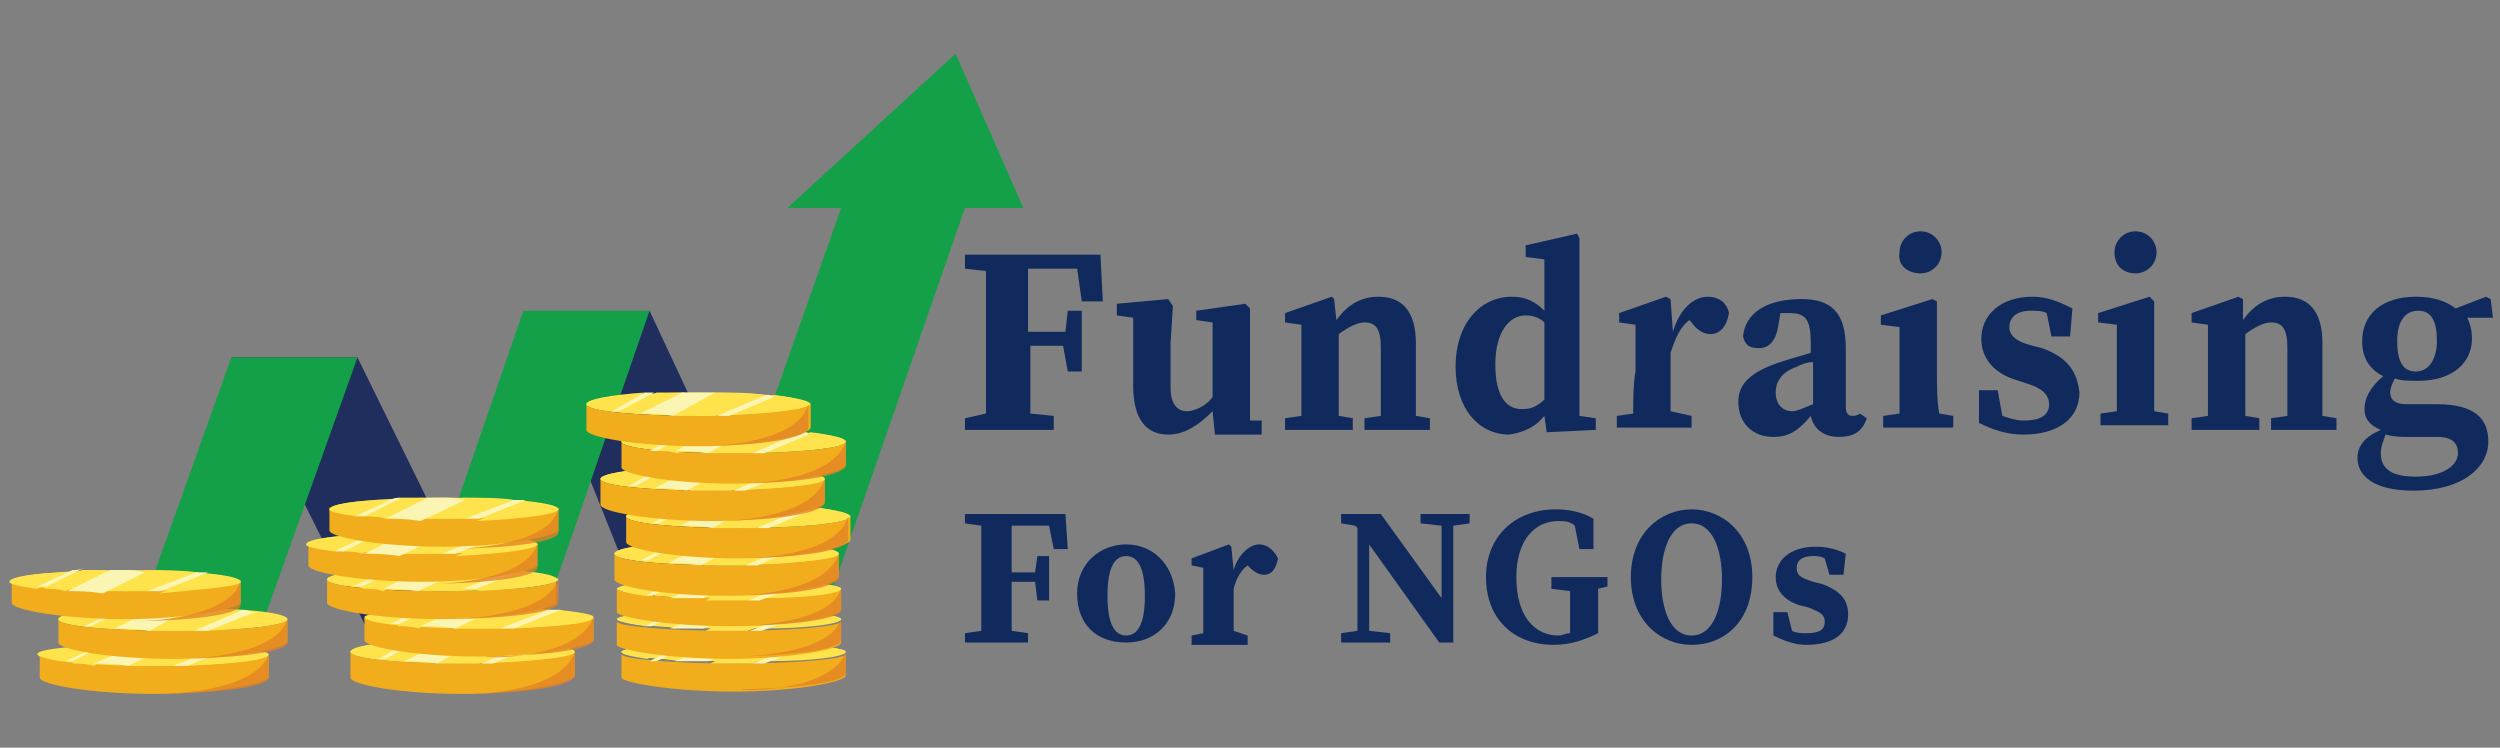 <?xml version="1.0" encoding="utf-8"?>
<!-- Generator: Adobe Illustrator 25.0.0, SVG Export Plug-In . SVG Version: 6.00 Build 0)  -->
<svg version="1.1" id="Layer_1" xmlns="http://www.w3.org/2000/svg" xmlns:xlink="http://www.w3.org/1999/xlink" x="0px" y="0px"
	 viewBox="0 0 107 32" style="enable-background:new 0 0 107 32;" xml:space="preserve">
<rect x="0" y="0" width="107" height="32" fill="#808080" stroke="none"/>
<style type="text/css">
	.st0{fill:#1F2E5D;}
	.st1{fill:#13A049;}
	.st2{fill:#FFE34D;}
	.st3{fill:#F2AD1D;}
	.st4{opacity:0.78;fill:#E18326;enable-background:new    ;}
	.st5{fill:#FAF5B3;}
	.st6{fill:#112A5E;}
</style>
<g>
	<g>
		<g>
			<polygon class="st0" points="16,27.5 21.3,27.5 15.3,15.3 9.9,15.3 			"/>
			<polygon class="st0" points="27.4,25.9 33.7,25.9 27.8,13.3 22.6,13.9 			"/>
			<polygon class="st1" points="10.8,27.9 5.4,27.9 9.9,15.3 15.3,15.3 			"/>
			<polygon class="st1" points="22.9,27.5 17.5,27.5 22.4,13.3 27.8,13.3 			"/>
			<polygon class="st1" points="35.4,25.9 30,25.9 36,8.9 41.3,8.9 			"/>
			<polygon class="st1" points="33.7,8.9 43.8,8.9 40.9,2.3 			"/>
		</g>
		<g>
			<g>
				<g>
					<g>
						<path class="st2" d="M31.4,27.5c-2.6,0-4.8,0.2-4.8,0.4s2.1,0.4,4.8,0.4c2.6,0,4.8-0.2,4.8-0.4C36.2,27.7,34,27.5,31.4,27.5z"
							/>
						<path class="st3" d="M31.4,28.4c-2.6,0-4.8-0.2-4.8-0.4v1c0,0.2,2.1,0.6,4.8,0.6c2.6,0,4.8-0.4,4.8-0.7V28
							C36.2,28.2,34,28.4,31.4,28.4z"/>
					</g>
					<path class="st4" d="M36.2,27.9v0.9c0,0,0.2,0.6-4.5,0.7C31.7,29.6,35.6,29.6,36.2,27.9z"/>
					<g>
						<path class="st2" d="M29.6,27.5l-1.5,0.7c0.3,0,0.5,0,0.9,0.1l1.8-0.8C30.3,27.5,30,27.5,29.6,27.5z"/>
						<path class="st2" d="M32.2,27.5l-1.8,0.9c0.3,0,0.7,0,1,0s0.6,0,0.8,0l2.1-0.8C33.7,27.6,33,27.5,32.2,27.5z"/>
						<path class="st2" d="M26.6,27.9c0,0.1,0.4,0.2,1.1,0.3l1.4-0.7C27.7,27.6,26.6,27.8,26.6,27.9z"/>
						<path class="st2" d="M36.2,27.9c0-0.1-0.6-0.2-1.5-0.3l-1.9,0.7C34.8,28.3,36.2,28.1,36.2,27.9z"/>
						<path class="st5" d="M31.4,27.5c-0.2,0-0.5,0-0.7,0l-1.8,0.8c0.4,0,0.9,0,1.4,0l1.8-0.9C31.9,27.5,31.7,27.5,31.4,27.5z"/>
						<path class="st5" d="M29.2,27.6l-1.4,0.7c0.1,0,0.2,0,0.3,0l1.5-0.7C29.5,27.5,29.3,27.5,29.2,27.6z"/>
						<path class="st5" d="M34.3,27.6l-2.1,0.8c0.2,0,0.4,0,0.5,0l1.9-0.7C34.6,27.6,34.5,27.6,34.3,27.6z"/>
					</g>
				</g>
				<g>
					<g>
						<path class="st2" d="M31.2,26.1c-2.6,0-4.8,0.2-4.8,0.4s2.1,0.4,4.8,0.4c2.6,0,4.8-0.2,4.8-0.4C36,26.3,33.9,26.1,31.2,26.1z"
							/>
						<path class="st3" d="M31.2,27c-2.6,0-4.8-0.2-4.8-0.4v1c0,0.2,2.1,0.6,4.8,0.6c2.6,0,4.8-0.4,4.8-0.7v-0.9
							C36,26.8,33.9,27,31.2,27z"/>
					</g>
					<path class="st4" d="M36,26.5v0.9c0,0,0.2,0.6-4.5,0.7C31.5,28.1,35.5,28.1,36,26.5z"/>
					<g>
						<path class="st2" d="M29.5,26.1L28,26.8c0.3,0,0.5,0,0.9,0.1l1.8-0.8C30.2,26.1,29.8,26.1,29.5,26.1z"/>
						<path class="st2" d="M32,26.1L30.2,27c0.3,0,0.7,0,1,0s0.6,0,0.8,0l2.1-0.8C33.5,26.1,32.8,26.1,32,26.1z"/>
						<path class="st2" d="M26.5,26.5c0,0.1,0.4,0.2,1.1,0.3l1.4-0.7C27.5,26.2,26.5,26.4,26.5,26.5z"/>
						<path class="st2" d="M36,26.5c0-0.1-0.6-0.2-1.5-0.3l-1.9,0.7C34.6,26.9,36,26.7,36,26.5z"/>
						<path class="st5" d="M31.2,26.1c-0.2,0-0.5,0-0.7,0l-1.8,0.8c0.4,0,0.9,0,1.4,0l1.8-0.9C31.8,26.1,31.5,26.1,31.2,26.1z"/>
						<path class="st5" d="M29,26.1l-1.4,0.7c0.1,0,0.2,0,0.3,0l1.5-0.7C29.3,26.1,29.2,26.1,29,26.1z"/>
						<path class="st5" d="M34.1,26.2l-2,0.8c0.2,0,0.4,0,0.5,0l1.9-0.7C34.4,26.2,34.3,26.2,34.1,26.2z"/>
					</g>
				</g>
				<g>
					<g>
						<path class="st2" d="M31.2,24.8c-2.6,0-4.8,0.2-4.8,0.4s2.1,0.4,4.8,0.4c2.6,0,4.8-0.2,4.8-0.4S33.9,24.8,31.2,24.8z"/>
						<path class="st3" d="M31.2,25.6c-2.6,0-4.8-0.2-4.8-0.4v1c0,0.2,2.1,0.6,4.8,0.6c2.6,0,4.8-0.4,4.8-0.7v-0.9
							C36,25.4,33.9,25.6,31.2,25.6z"/>
					</g>
					<path class="st4" d="M36,25.2v0.9c0,0,0.2,0.6-4.5,0.7C31.5,26.8,35.5,26.8,36,25.2z"/>
					<g>
						<path class="st2" d="M29.5,24.8L28,25.5c0.3,0,0.5,0,0.9,0.1l1.8-0.8C30.2,24.8,29.8,24.8,29.5,24.8z"/>
						<path class="st2" d="M32,24.8l-1.8,0.9c0.3,0,0.7,0,1,0s0.6,0,0.8,0l2.1-0.8C33.5,24.8,32.8,24.8,32,24.8z"/>
						<path class="st2" d="M26.5,25.2c0,0.1,0.4,0.2,1.1,0.3l1.4-0.7C27.5,24.9,26.5,25,26.5,25.2z"/>
						<path class="st2" d="M36,25.2c0-0.1-0.6-0.2-1.5-0.3l-1.9,0.7C34.6,25.6,36,25.4,36,25.2z"/>
						<path class="st5" d="M31.2,24.8c-0.2,0-0.5,0-0.7,0l-1.8,0.8c0.4,0,0.9,0,1.4,0l1.8-0.9C31.8,24.8,31.5,24.8,31.2,24.8z"/>
						<path class="st5" d="M29,24.8l-1.4,0.7c0.1,0,0.2,0,0.3,0l1.5-0.7C29.3,24.8,29.2,24.8,29,24.8z"/>
						<path class="st5" d="M34.1,24.9L32,25.7c0.2,0,0.4,0,0.5,0l1.9-0.7C34.4,24.9,34.3,24.9,34.1,24.9z"/>
					</g>
				</g>
				<g>
					<g>
						<path class="st2" d="M31.1,23.2c-2.6,0-4.8,0.2-4.8,0.5s2.1,0.5,4.8,0.5c2.6,0,4.8-0.2,4.8-0.5C35.9,23.4,33.7,23.2,31.1,23.2
							z"/>
						<path class="st3" d="M31.1,24.2c-2.6,0-4.8-0.2-4.8-0.5v1.1c0,0.3,2.1,0.7,4.8,0.7c2.6,0,4.8-0.5,4.8-0.8v-1
							C35.9,23.9,33.7,24.2,31.1,24.2z"/>
					</g>
					<path class="st4" d="M35.9,23.7v1c0,0,0.2,0.7-4.5,0.8C31.4,25.5,35.3,25.5,35.9,23.7z"/>
					<g>
						<path class="st2" d="M29.3,23.2L27.8,24c0.3,0,0.5,0,0.9,0.1l1.8-0.9C30,23.2,29.7,23.2,29.3,23.2z"/>
						<path class="st2" d="M31.9,23.2l-1.8,1c0.3,0,0.7,0,1,0s0.6,0,0.8,0l2.1-0.9C33.4,23.2,32.7,23.2,31.9,23.2z"/>
						<path class="st2" d="M26.3,23.7c0,0.1,0.4,0.2,1.1,0.3l1.4-0.8C27.3,23.3,26.3,23.5,26.3,23.7z"/>
						<path class="st2" d="M35.9,23.7c0-0.1-0.6-0.3-1.5-0.4l-1.9,0.8C34.4,24.1,35.9,23.9,35.9,23.7z"/>
						<path class="st5" d="M31.1,23.2c-0.2,0-0.5,0-0.7,0l-1.8,0.9c0.4,0,0.9,0,1.4,0.1l1.8-1C31.6,23.2,31.4,23.2,31.1,23.2z"/>
						<path class="st5" d="M28.9,23.2L27.4,24c0.1,0,0.2,0,0.3,0l1.5-0.8C29.1,23.2,29,23.2,28.9,23.2z"/>
						<path class="st5" d="M34,23.3l-2.1,0.9c0.2,0,0.4,0,0.5,0l1.9-0.8C34.3,23.3,34.1,23.3,34,23.3z"/>
					</g>
				</g>
				<g>
					<g>
						<path class="st2" d="M31.6,21.6c-2.6,0-4.8,0.2-4.8,0.5s2.1,0.5,4.8,0.5c2.6,0,4.8-0.2,4.8-0.5C36.3,21.8,34.2,21.6,31.6,21.6
							z"/>
						<path class="st3" d="M31.6,22.6c-2.6,0-4.8-0.2-4.8-0.5v1.1c0,0.3,2.1,0.7,4.8,0.7c2.6,0,4.8-0.5,4.8-0.8v-1
							C36.3,22.4,34.2,22.6,31.6,22.6z"/>
					</g>
					<path class="st4" d="M36.3,22.1v1c0,0,0.2,0.7-4.5,0.8C31.8,23.9,35.8,23.9,36.3,22.1z"/>
					<g>
						<path class="st2" d="M29.8,21.6l-1.5,0.8c0.3,0,0.5,0,0.9,0.1l1.8-0.9C30.5,21.6,30.1,21.6,29.8,21.6z"/>
						<path class="st2" d="M32.3,21.6l-1.8,1c0.3,0,0.7,0,1,0s0.6,0,0.8,0l2.1-0.9C33.8,21.6,33.1,21.6,32.3,21.6z"/>
						<path class="st2" d="M26.8,22.1c0,0.1,0.4,0.2,1.1,0.3l1.4-0.8C27.8,21.7,26.8,21.9,26.8,22.1z"/>
						<path class="st2" d="M36.3,22.1c0-0.1-0.6-0.3-1.5-0.4l-1.9,0.8C34.9,22.5,36.3,22.3,36.3,22.1z"/>
						<path class="st5" d="M31.6,21.6c-0.2,0-0.5,0-0.7,0l-1.8,0.9c0.4,0,0.9,0,1.4,0.1l1.8-1C32.1,21.6,31.8,21.6,31.6,21.6z"/>
						<path class="st5" d="M29.3,21.6l-1.4,0.8c0.1,0,0.2,0,0.3,0l1.5-0.8C29.6,21.6,29.5,21.6,29.3,21.6z"/>
						<path class="st5" d="M34.5,21.7l-2.1,0.9c0.2,0,0.4,0,0.5,0l1.9-0.8C34.7,21.7,34.6,21.7,34.5,21.7z"/>
					</g>
				</g>
				<g>
					<g>
						<path class="st2" d="M30.5,20c-2.6,0-4.8,0.2-4.8,0.5s2.1,0.5,4.8,0.5c2.6,0,4.8-0.2,4.8-0.5S33.2,20,30.5,20z"/>
						<path class="st3" d="M30.5,21c-2.6,0-4.8-0.2-4.8-0.5v1.1c0,0.3,2.1,0.7,4.8,0.7c2.6,0,4.8-0.5,4.8-0.8v-1
							C35.3,20.7,33.2,21,30.5,21z"/>
					</g>
					<path class="st4" d="M35.3,20.5v1c0,0,0.2,0.7-4.5,0.8C30.8,22.3,34.7,22.3,35.3,20.5z"/>
					<g>
						<path class="st2" d="M28.7,20l-1.5,0.8c0.3,0,0.5,0,0.9,0.1l1.8-0.9C29.5,20,29.1,20,28.7,20z"/>
						<path class="st2" d="M31.3,20l-1.8,1c0.3,0,0.7,0,1,0s0.6,0,0.8,0l2.1-0.9C32.8,20,32.1,20,31.3,20z"/>
						<path class="st2" d="M25.7,20.5c0,0.1,0.4,0.2,1.1,0.3l1.4-0.8C26.8,20.1,25.7,20.3,25.7,20.5z"/>
						<path class="st2" d="M35.3,20.5c0-0.1-0.6-0.3-1.5-0.4l-1.9,0.8C33.9,20.9,35.3,20.7,35.3,20.5z"/>
						<path class="st5" d="M30.5,20c-0.2,0-0.5,0-0.7,0L28,20.9c0.4,0,0.9,0,1.4,0.1l1.8-1C31,20,30.8,20,30.5,20z"/>
						<path class="st5" d="M28.3,20l-1.4,0.8c0.1,0,0.2,0,0.3,0l1.5-0.8C28.6,20,28.5,20,28.3,20z"/>
						<path class="st5" d="M33.4,20.1l-2,0.9c0.2,0,0.4,0,0.5,0l1.9-0.8C33.7,20.1,33.6,20.1,33.4,20.1z"/>
					</g>
				</g>
				<g>
					<g>
						<path class="st2" d="M31.4,18.4c-2.6,0-4.8,0.2-4.8,0.5s2.1,0.5,4.8,0.5c2.6,0,4.8-0.2,4.8-0.5C36.2,18.6,34,18.4,31.4,18.4z"
							/>
						<path class="st3" d="M31.4,19.4c-2.6,0-4.8-0.2-4.8-0.5V20c0,0.3,2.1,0.7,4.8,0.7c2.6,0,4.8-0.5,4.8-0.8v-1
							C36.2,19.2,34,19.4,31.4,19.4z"/>
					</g>
					<path class="st4" d="M36.2,18.9v1c0,0,0.2,0.7-4.5,0.8C31.7,20.7,35.6,20.7,36.2,18.9z"/>
					<g>
						<path class="st2" d="M29.6,18.5l-1.5,0.8c0.3,0,0.5,0,0.9,0.1l1.8-0.9C30.3,18.4,30,18.4,29.6,18.5z"/>
						<path class="st2" d="M32.2,18.4l-1.8,1c0.3,0,0.7,0,1,0s0.6,0,0.8,0l2.1-0.9C33.7,18.5,33,18.4,32.2,18.4z"/>
						<path class="st2" d="M26.6,18.9c0,0.1,0.4,0.2,1.1,0.3l1.4-0.8C27.7,18.6,26.6,18.7,26.6,18.9z"/>
						<path class="st2" d="M36.2,18.9c0-0.1-0.6-0.3-1.5-0.4l-1.9,0.8C34.8,19.3,36.2,19.1,36.2,18.9z"/>
						<path class="st5" d="M31.4,18.4c-0.2,0-0.5,0-0.7,0l-1.8,0.9c0.4,0,0.9,0,1.4,0.1l1.8-1C31.9,18.4,31.7,18.4,31.4,18.4z"/>
						<path class="st5" d="M29.2,18.5l-1.4,0.8c0.1,0,0.2,0,0.3,0l1.5-0.8C29.5,18.5,29.3,18.5,29.2,18.5z"/>
						<path class="st5" d="M34.3,18.5l-2.1,0.9c0.2,0,0.4,0,0.5,0l1.9-0.8C34.6,18.5,34.5,18.5,34.3,18.5z"/>
					</g>
				</g>
				<g>
					<g>
						<path class="st2" d="M29.9,16.8c-2.6,0-4.8,0.2-4.8,0.5s2.1,0.5,4.8,0.5c2.6,0,4.8-0.2,4.8-0.5C34.6,17,32.5,16.8,29.9,16.8z"
							/>
						<path class="st3" d="M29.9,17.8c-2.6,0-4.8-0.2-4.8-0.5v1.1c0,0.3,2.1,0.7,4.8,0.7c2.6,0,4.8-0.5,4.8-0.8v-1
							C34.6,17.5,32.5,17.8,29.9,17.8z"/>
					</g>
					<path class="st4" d="M34.6,17.3v1c0,0,0.2,0.7-4.5,0.8C30.1,19.1,34.1,19.1,34.6,17.3z"/>
					<g>
						<path class="st2" d="M28.1,16.8l-1.5,0.8c0.3,0,0.5,0,0.9,0.1l1.8-0.9C28.8,16.8,28.4,16.8,28.1,16.8z"/>
						<path class="st2" d="M30.6,16.8l-1.8,1c0.3,0,0.7,0,1,0s0.6,0,0.8,0l2.1-0.9C32.1,16.8,31.4,16.8,30.6,16.8z"/>
						<path class="st2" d="M25.1,17.3c0,0.1,0.4,0.2,1.1,0.3l1.4-0.8C26.1,16.9,25.1,17.1,25.1,17.3z"/>
						<path class="st2" d="M34.6,17.3c0-0.1-0.6-0.3-1.5-0.4l-1.9,0.8C33.2,17.7,34.6,17.5,34.6,17.3z"/>
						<path class="st5" d="M29.9,16.8c-0.2,0-0.5,0-0.7,0l-1.8,0.9c0.4,0,0.9,0,1.4,0.1l1.8-1C30.4,16.8,30.1,16.8,29.9,16.8z"/>
						<path class="st5" d="M27.6,16.8l-1.4,0.8c0.1,0,0.2,0,0.3,0l1.5-0.8C27.9,16.8,27.8,16.8,27.6,16.8z"/>
						<path class="st5" d="M32.8,16.9l-2.1,0.9c0.2,0,0.4,0,0.5,0l1.9-0.8C33,16.9,32.9,16.9,32.8,16.9z"/>
					</g>
				</g>
			</g>
			<g>
				<g>
					<g>
						<path class="st2" d="M19.8,27.4c-2.6,0-4.8,0.2-4.8,0.5s2.1,0.5,4.8,0.5c2.6,0,4.8-0.2,4.8-0.5C24.6,27.6,22.4,27.4,19.8,27.4
							z"/>
						<path class="st3" d="M19.8,28.4c-2.6,0-4.8-0.2-4.8-0.5V29c0,0.3,2.1,0.7,4.8,0.7c2.6,0,4.8-0.5,4.8-0.8v-1
							C24.6,28.1,22.4,28.4,19.8,28.4z"/>
					</g>
					<path class="st4" d="M24.6,27.9v1c0,0,0.2,0.7-4.5,0.8C20.1,29.7,24,29.7,24.6,27.9z"/>
					<g>
						<path class="st2" d="M18,27.4l-1.5,0.8c0.3,0,0.5,0,0.9,0.1l1.8-0.9C18.7,27.4,18.4,27.4,18,27.4z"/>
						<path class="st2" d="M20.5,27.4l-1.8,1c0.3,0,0.7,0,1,0s0.6,0,0.8,0l2.1-0.9C22.1,27.4,21.3,27.4,20.5,27.4z"/>
						<path class="st2" d="M15,27.9c0,0.1,0.4,0.2,1.1,0.3l1.4-0.8C16,27.5,15,27.7,15,27.9z"/>
						<path class="st2" d="M24.6,27.9c0-0.1-0.6-0.3-1.5-0.4l-1.9,0.8C23.1,28.3,24.6,28.1,24.6,27.9z"/>
						<path class="st5" d="M19.8,27.4c-0.2,0-0.5,0-0.7,0l-1.8,0.9c0.4,0,0.9,0,1.4,0.1l1.8-1C20.3,27.4,20,27.4,19.8,27.4z"/>
						<path class="st5" d="M17.6,27.4l-1.4,0.8c0.1,0,0.2,0,0.3,0l1.5-0.8C17.9,27.4,17.7,27.4,17.6,27.4z"/>
						<path class="st5" d="M22.7,27.5l-2.1,0.9c0.2,0,0.4,0,0.5,0l1.9-0.8C23,27.5,22.8,27.5,22.7,27.5z"/>
					</g>
				</g>
				<g>
					<g>
						<path class="st2" d="M20.5,26c-2.7,0-4.9,0.2-4.9,0.5s2.2,0.5,4.9,0.5s4.9-0.2,4.9-0.5S23.2,26,20.5,26z"/>
						<path class="st3" d="M20.5,26.9c-2.7,0-4.9-0.2-4.9-0.5v1c0,0.3,2.2,0.7,4.9,0.7s4.9-0.5,4.9-0.7v-1
							C25.4,26.7,23.2,26.9,20.5,26.9z"/>
					</g>
					<path class="st4" d="M25.4,26.4v1c0,0,0.2,0.6-4.6,0.7C20.8,28.2,24.8,28.2,25.4,26.4z"/>
					<g>
						<path class="st2" d="M18.6,26L17,26.8c0.3,0,0.6,0,0.9,0.1l1.8-0.9C19.4,26,19,26,18.6,26z"/>
						<path class="st2" d="M21.3,26l-1.9,0.9c0.3,0,0.7,0,1.1,0c0.3,0,0.6,0,0.9,0l2.1-0.8C22.8,26,22.1,26,21.3,26z"/>
						<path class="st2" d="M15.6,26.4c0,0.1,0.4,0.2,1.2,0.3l1.5-0.7C16.6,26.1,15.6,26.3,15.6,26.4z"/>
						<path class="st2" d="M25.4,26.4c0-0.1-0.6-0.2-1.5-0.3l-2,0.8C23.9,26.8,25.4,26.7,25.4,26.4z"/>
						<path class="st5" d="M20.5,26c-0.2,0-0.5,0-0.7,0L18,26.8c0.5,0,0.9,0,1.5,0.1l1.8-0.9C21,26,20.8,26,20.5,26z"/>
						<path class="st5" d="M18.2,26l-1.5,0.7c0.1,0,0.2,0,0.4,0l1.6-0.8C18.5,26,18.4,26,18.2,26z"/>
						<path class="st5" d="M23.5,26.1l-2.1,0.8c0.2,0,0.4,0,0.6,0l2-0.8C23.8,26.1,23.6,26.1,23.5,26.1z"/>
					</g>
				</g>
				<g>
					<g>
						<path class="st2" d="M18.9,24.3c-2.7,0-4.9,0.2-4.9,0.5s2.2,0.5,4.9,0.5s4.9-0.2,4.9-0.5C23.9,24.5,21.6,24.3,18.9,24.3z"/>
						<path class="st3" d="M18.9,25.3c-2.7,0-4.9-0.2-4.9-0.5v1c0,0.3,2.2,0.7,4.9,0.7s4.9-0.5,4.9-0.7v-1
							C23.9,25.1,21.6,25.3,18.9,25.3z"/>
					</g>
					<path class="st4" d="M23.9,24.8v1c0,0,0.2,0.6-4.6,0.7C19.2,26.5,23.3,26.5,23.9,24.8z"/>
					<g>
						<path class="st2" d="M17.1,24.4l-1.6,0.8c0.3,0,0.6,0,0.9,0.1l1.8-0.9C17.8,24.3,17.5,24.4,17.1,24.4z"/>
						<path class="st2" d="M19.7,24.3l-1.9,0.9c0.3,0,0.7,0,1.1,0c0.3,0,0.6,0,0.9,0l2.1-0.8C21.3,24.4,20.5,24.4,19.7,24.3z"/>
						<path class="st2" d="M14,24.8c0,0.1,0.4,0.2,1.2,0.3l1.5-0.7C15.1,24.5,14,24.6,14,24.8z"/>
						<path class="st2" d="M23.9,24.8c0-0.1-0.6-0.2-1.5-0.3l-2,0.8C22.4,25.2,23.9,25,23.9,24.8z"/>
						<path class="st5" d="M18.9,24.3c-0.2,0-0.5,0-0.7,0l-1.8,0.9c0.5,0,0.9,0,1.5,0.1l1.9-0.9C19.5,24.3,19.2,24.3,18.9,24.3z"/>
						<path class="st5" d="M16.6,24.4l-1.5,0.7c0.1,0,0.2,0,0.4,0l1.6-0.8C16.9,24.4,16.8,24.4,16.6,24.4z"/>
						<path class="st5" d="M21.9,24.4l-2.1,0.8c0.2,0,0.4,0,0.6,0l2-0.8C22.2,24.5,22.1,24.4,21.9,24.4z"/>
					</g>
				</g>
				<g>
					<g>
						<path class="st2" d="M18.1,22.8c-2.7,0-4.9,0.2-4.9,0.5s2.2,0.5,4.9,0.5s4.9-0.2,4.9-0.5S20.8,22.8,18.1,22.8z"/>
						<path class="st3" d="M18.1,23.7c-2.7,0-4.9-0.2-4.9-0.5v1c0,0.3,2.2,0.7,4.9,0.7s4.9-0.5,4.9-0.7v-1
							C23,23.5,20.8,23.7,18.1,23.7z"/>
					</g>
					<path class="st4" d="M23,23.3v1c0,0,0.2,0.6-4.6,0.7C18.4,25,22.4,25,23,23.3z"/>
					<g>
						<path class="st2" d="M16.2,22.8l-1.6,0.8c0.3,0,0.6,0,0.9,0.1l1.8-0.9C17,22.8,16.6,22.8,16.2,22.8z"/>
						<path class="st2" d="M18.8,22.8L17,23.7c0.3,0,0.7,0,1.1,0c0.3,0,0.6,0,0.9,0l2.1-0.8C20.4,22.9,19.7,22.8,18.8,22.8z"/>
						<path class="st2" d="M13.1,23.3c0,0.1,0.4,0.2,1.2,0.3l1.5-0.7C14.2,22.9,13.1,23.1,13.1,23.3z"/>
						<path class="st2" d="M23,23.3c0-0.1-0.6-0.2-1.5-0.3l-2,0.8C21.5,23.7,23,23.5,23,23.3z"/>
						<path class="st5" d="M18.1,22.8c-0.2,0-0.5,0-0.7,0l-1.8,0.9c0.4,0,0.9,0,1.5,0.1l1.9-0.9C18.6,22.8,18.3,22.8,18.1,22.8z"/>
						<path class="st5" d="M15.8,22.9l-1.5,0.7c0.1,0,0.2,0,0.4,0l1.6-0.8C16.1,22.8,15.9,22.8,15.8,22.9z"/>
						<path class="st5" d="M21,22.9l-2.1,0.8c0.2,0,0.4,0,0.6,0l2-0.8C21.3,22.9,21.2,22.9,21,22.9z"/>
					</g>
				</g>
				<g>
					<g>
						<path class="st2" d="M19,21.3c-2.7,0-4.9,0.2-4.9,0.5s2.2,0.5,4.9,0.5s4.9-0.2,4.9-0.5S21.7,21.3,19,21.3z"/>
						<path class="st3" d="M19,22.2c-2.7,0-4.9-0.2-4.9-0.5v1c0,0.3,2.2,0.7,4.9,0.7s4.9-0.5,4.9-0.7v-1C23.9,22,21.7,22.2,19,22.2z
							"/>
					</g>
					<path class="st4" d="M23.9,21.8v1c0,0,0.2,0.6-4.6,0.7C19.3,23.5,23.4,23.5,23.9,21.8z"/>
					<g>
						<path class="st2" d="M17.2,21.3l-1.6,0.8c0.3,0,0.6,0,0.9,0.1l1.8-0.9C17.9,21.3,17.5,21.3,17.2,21.3z"/>
						<path class="st2" d="M19.8,21.3l-1.9,0.9c0.3,0,0.7,0,1.1,0c0.3,0,0.6,0,0.9,0l2.1-0.8C21.4,21.3,20.6,21.3,19.8,21.3z"/>
						<path class="st2" d="M14.1,21.8c0,0.1,0.4,0.2,1.2,0.3l1.5-0.7C15.2,21.4,14.1,21.6,14.1,21.8z"/>
						<path class="st2" d="M23.9,21.8c0-0.1-0.6-0.2-1.5-0.3l-2,0.8C22.5,22.2,23.9,22,23.9,21.8z"/>
						<path class="st5" d="M19,21.3c-0.2,0-0.5,0-0.7,0l-1.8,0.9c0.5,0,0.9,0,1.5,0.1l1.9-0.9C19.5,21.3,19.3,21.3,19,21.3z"/>
						<path class="st5" d="M16.7,21.4l-1.5,0.7c0.1,0,0.2,0,0.4,0l1.6-0.8C17,21.3,16.9,21.3,16.7,21.4z"/>
						<path class="st5" d="M22,21.4l-2.1,0.8c0.2,0,0.4,0,0.6,0l2-0.8C22.3,21.4,22.1,21.4,22,21.4z"/>
					</g>
				</g>
			</g>
			<g>
				<g>
					<g>
						<path class="st2" d="M6.6,27.6c-2.7,0-4.9,0.2-4.9,0.5s2.2,0.5,4.9,0.5s4.9-0.2,4.9-0.5C11.5,27.8,9.3,27.6,6.6,27.6z"/>
						<path class="st3" d="M6.6,28.5c-2.7,0-4.9-0.2-4.9-0.5v1c0,0.3,2.2,0.7,4.9,0.7s4.9-0.5,4.9-0.7v-1
							C11.5,28.3,9.3,28.5,6.6,28.5z"/>
					</g>
					<path class="st4" d="M11.5,28v1c0,0,0.2,0.6-4.6,0.7C6.8,29.7,10.9,29.7,11.5,28z"/>
					<g>
						<path class="st2" d="M4.7,27.6l-1.6,0.8c0.3,0,0.6,0,0.9,0.1l1.8-0.9C5.5,27.6,5.1,27.6,4.7,27.6z"/>
						<path class="st2" d="M7.3,27.6l-1.8,0.9c0.3,0,0.7,0,1.1,0c0.3,0,0.6,0,0.9,0l2.1-0.8C8.9,27.6,8.2,27.6,7.3,27.6z"/>
						<path class="st2" d="M1.6,28c0,0.1,0.4,0.2,1.2,0.3l1.5-0.7C2.7,27.7,1.6,27.8,1.6,28z"/>
						<path class="st2" d="M11.5,28c0-0.1-0.6-0.2-1.5-0.3l-2,0.8C10,28.4,11.5,28.2,11.5,28z"/>
						<path class="st5" d="M6.6,27.6c-0.2,0-0.5,0-0.7,0L4,28.4c0.4,0,0.9,0,1.5,0.1l1.8-0.9C7.1,27.6,6.8,27.6,6.6,27.6z"/>
						<path class="st5" d="M4.3,27.6l-1.5,0.7c0.1,0,0.2,0,0.3,0l1.6-0.8C4.6,27.6,4.4,27.6,4.3,27.6z"/>
						<path class="st5" d="M9.5,27.7l-2.1,0.8c0.2,0,0.4,0,0.6,0l2-0.8C9.8,27.7,9.7,27.7,9.5,27.7z"/>
					</g>
				</g>
				<g>
					<g>
						<path class="st2" d="M7.4,26c-2.7,0-4.9,0.2-4.9,0.5S4.7,27,7.4,27s4.9-0.2,4.9-0.5S10.1,26,7.4,26z"/>
						<path class="st3" d="M7.4,27c-2.7,0-4.9-0.2-4.9-0.5v1c0,0.3,2.2,0.7,4.9,0.7s4.9-0.5,4.9-0.7v-1C12.3,26.8,10.1,27,7.4,27z"
							/>
					</g>
					<path class="st4" d="M12.3,26.5v1c0,0,0.2,0.6-4.6,0.7C7.7,28.2,11.8,28.2,12.3,26.5z"/>
					<g>
						<path class="st2" d="M5.6,26.1L4,26.8c0.3,0,0.6,0,0.9,0.1L6.7,26C6.3,26,5.9,26.1,5.6,26.1z"/>
						<path class="st2" d="M8.2,26l-1.9,1c0.3,0,0.7,0,1.1,0c0.3,0,0.6,0,0.9,0l2.1-0.8C9.8,26.1,9,26.1,8.2,26z"/>
						<path class="st2" d="M2.5,26.5c0,0.1,0.4,0.2,1.2,0.3l1.5-0.7C3.6,26.2,2.5,26.3,2.5,26.5z"/>
						<path class="st2" d="M12.3,26.5c0-0.1-0.6-0.2-1.5-0.3l-2,0.8C10.9,26.9,12.3,26.7,12.3,26.5z"/>
						<path class="st5" d="M7.4,26c-0.2,0-0.5,0-0.7,0l-1.8,0.9c0.4,0,0.9,0,1.5,0.1l1.8-1C7.9,26,7.7,26,7.4,26z"/>
						<path class="st5" d="M5.1,26.1l-1.5,0.7c0.1,0,0.2,0,0.3,0L5.5,26C5.4,26.1,5.3,26.1,5.1,26.1z"/>
						<path class="st5" d="M10.4,26.1L8.3,27c0.2,0,0.4,0,0.6,0l2-0.8C10.7,26.2,10.6,26.1,10.4,26.1z"/>
					</g>
				</g>
				<g>
					<g>
						<path class="st2" d="M5.4,24.4c-2.7,0-4.9,0.2-4.9,0.5s2.2,0.5,4.9,0.5s4.9-0.2,4.9-0.5S8.1,24.4,5.4,24.4z"/>
						<path class="st3" d="M5.4,25.3c-2.7,0-4.9-0.2-4.9-0.5v1c0,0.3,2.2,0.7,4.9,0.7s4.9-0.5,4.9-0.7v-1
							C10.3,25.1,8.1,25.3,5.4,25.3z"/>
					</g>
					<path class="st4" d="M10.3,24.9v1c0,0,0.2,0.6-4.6,0.7C5.7,26.6,9.7,26.6,10.3,24.9z"/>
					<g>
						<path class="st2" d="M3.5,24.4l-1.6,0.8c0.3,0,0.6,0,0.9,0.1l1.8-0.9C4.3,24.4,3.9,24.4,3.5,24.4z"/>
						<path class="st2" d="M6.2,24.4l-1.8,0.9c0.3,0,0.7,0,1.1,0c0.3,0,0.6,0,0.9,0l2.1-0.8C7.7,24.4,7,24.4,6.2,24.4z"/>
						<path class="st2" d="M0.4,24.9c0,0.1,0.4,0.2,1.2,0.3l1.5-0.7C1.5,24.5,0.4,24.7,0.4,24.9z"/>
						<path class="st2" d="M10.3,24.9c0-0.1-0.6-0.2-1.5-0.3l-2,0.8C8.8,25.2,10.3,25.1,10.3,24.9z"/>
						<path class="st5" d="M5.4,24.4c-0.2,0-0.5,0-0.7,0l-1.8,0.9c0.5,0,0.9,0,1.5,0.1l1.8-0.9C5.9,24.4,5.6,24.4,5.4,24.4z"/>
						<path class="st5" d="M3.1,24.4l-1.5,0.7c0.1,0,0.2,0,0.4,0l1.6-0.8C3.4,24.4,3.2,24.4,3.1,24.4z"/>
						<path class="st5" d="M8.4,24.5l-2.1,0.8c0.2,0,0.4,0,0.6,0l2-0.8C8.6,24.5,8.5,24.5,8.4,24.5z"/>
					</g>
				</g>
			</g>
		</g>
	</g>
	<g>
		<g>
			<path class="st6" d="M44.1,18.4h1v-0.6l-1-0.1c0-0.9,0-1.9,0-2.9h1.4l0.2,1.1h0.6v-2.6h-0.6l-0.1,0.9H44c0-0.9,0-1.8,0-2.7h2.1
				l0.2,1.4h0.9l-0.1-2H44h-0.9h-0.9h-0.9v0.6l0.9,0.1c0,1,0,1.9,0,2.9V15c0,1,0,1.7,0,2.7l-0.9,0.2v0.5h0.9L44.1,18.4L44.1,18.4z"
				/>
			<path class="st6" d="M48.5,16.5c0,1.5,0.6,2.1,1.5,2.1c0.7,0,1.3-0.4,1.9-1l0.1,1l2,0l0-0.6l-0.5,0v-3.2v-1.6L53.3,13l-2.1,0.3
				v0.4l0.7,0.1V17c-0.3,0.4-0.8,0.6-1.1,0.6c-0.4,0-0.7-0.3-0.7-1v-1.9l0.1-1.6L50,12.8L47.8,13v0.5l0.7,0.1V16.5z"/>
			<path class="st6" d="M57.9,17.9l-0.6-0.1c0-0.6,0-1.3,0-1.8v-1.7c0.4-0.3,0.8-0.5,1.1-0.5c0.5,0,0.7,0.3,0.7,1.1V16
				c0,0.5,0,1.2,0,1.8l-0.7,0.1v0.5H59h1.6h0.6v-0.5l-0.6-0.1c0-0.6,0-1.3,0-1.8v-1.3c0-1.4-0.6-2-1.6-2c-0.7,0-1.3,0.3-1.8,1
				l-0.1-0.9L57,12.7l-2,0.7v0.4l0.7,0.1c0,0.5,0,0.7,0,1.4V16c0,0.5,0,1.2,0,1.8L55,17.9v0.5h0.7h1.6h0.6L57.9,17.9L57.9,17.9z"/>
			<path class="st6" d="M66.1,17.8l0.1,0.7l2.1-0.1v-0.5l-0.7-0.1v-6v-1.6L67.5,10l-2.2,0.5V11l0.8,0.1v2.2
				c-0.4-0.4-0.8-0.6-1.4-0.6c-1.3,0-2.4,1.1-2.4,3c0,1.8,1,2.9,2.3,2.9C65.2,18.5,65.7,18.3,66.1,17.8z M64,15.6
				c0-1.4,0.6-2.1,1.3-2.1c0.3,0,0.6,0.1,0.8,0.3v3.3c-0.2,0.2-0.5,0.4-0.8,0.4C64.5,17.6,64,17,64,15.6z"/>
			<path class="st6" d="M69.9,17.7l-0.7,0.1v0.5h0.7h1.6h0.9v-0.5l-0.9-0.2c0-0.6,0-1.2,0-1.7v-0.8c0.2-0.6,0.4-1.1,0.8-1.4l0.1,0.1
				c0.2,0.3,0.5,0.5,0.8,0.5c0.4,0,0.7-0.3,0.8-0.9c-0.1-0.5-0.5-0.7-0.9-0.7c-0.6,0-1.2,0.5-1.5,1.5l-0.1-1.4l-0.2-0.1l-2,0.7v0.4
				l0.7,0.1c0,0.5,0,0.7,0,1.4v0.6C69.9,16.4,69.9,17.2,69.9,17.7z"/>
			<path class="st6" d="M79.3,17.8c-0.2,0-0.3-0.1-0.3-0.4v-2.5c0-1.5-0.6-2.1-1.9-2.1c-1.5,0-2.4,0.6-2.5,1.6
				c0.1,0.4,0.3,0.5,0.7,0.5c0.4,0,0.7-0.3,0.8-0.9l0.1-0.6c0.1,0,0.3,0,0.4,0c0.7,0,0.9,0.3,0.9,1.3v0.4c-0.3,0.1-0.7,0.2-1,0.3
				c-1.7,0.5-2.1,1.1-2.1,1.8c0,0.9,0.6,1.5,1.5,1.5c0.7,0,1.1-0.3,1.6-0.9c0.1,0.5,0.5,0.9,1.2,0.9c0.6,0,1-0.2,1.2-0.8l-0.3-0.2
				C79.6,17.7,79.5,17.8,79.3,17.8z M76.7,17.6c-0.4,0-0.7-0.3-0.7-0.8s0.3-0.9,0.9-1.1c0.2-0.1,0.4-0.2,0.7-0.2v1.8
				C77.1,17.5,76.9,17.6,76.7,17.6z"/>
			<path class="st6" d="M82.2,11.7c0.5,0,0.9-0.4,0.9-0.9s-0.4-0.9-0.9-0.9s-0.9,0.4-0.9,0.9C81.2,11.4,81.7,11.7,82.2,11.7z"/>
			<path class="st6" d="M82.9,16v-1.5v-1.6l-0.2-0.1l-2.2,0.7v0.4l0.8,0.1c0,0.5,0,0.8,0,1.4v0.5c0,0.5,0,1.2,0,1.8l-0.7,0.1v0.5
				h0.7H83h0.6v-0.5L83,17.7C82.9,17.2,82.9,16.4,82.9,16z"/>
			<path class="st6" d="M87.4,14.9L87,14.8c-0.8-0.2-1-0.5-1-0.8c0-0.4,0.3-0.7,0.9-0.7c0.3,0,0.5,0,0.7,0.1l0.2,1h0.8l0.1-1.2
				c-0.6-0.3-1.1-0.5-1.7-0.5c-1.4,0-2.2,0.8-2.2,1.8c0,0.8,0.5,1.4,1.3,1.7l0.6,0.2c0.7,0.2,1,0.5,1,0.9c0,0.5-0.4,0.7-1.1,0.7
				c-0.3,0-0.6-0.1-0.9-0.2l-0.2-1.1h-0.8v1.4c0.6,0.3,1.2,0.5,1.9,0.5c1.5,0,2.4-0.7,2.4-1.8C88.9,15.9,88.5,15.3,87.4,14.9z"/>
			<path class="st6" d="M92.2,16v-1.5v-1.6L92,12.7l-2.2,0.7v0.4l0.8,0.1c0,0.5,0,0.8,0,1.4v0.5c0,0.5,0,1.2,0,1.8l-0.7,0.1v0.5h0.7
				h1.6h0.6v-0.5l-0.6-0.1C92.2,17.2,92.2,16.4,92.2,16z"/>
			<path class="st6" d="M91.4,11.7c0.5,0,0.9-0.4,0.9-0.9s-0.4-0.9-0.9-0.9s-0.9,0.4-0.9,0.9C90.5,11.4,90.9,11.7,91.4,11.7z"/>
			<path class="st6" d="M99.4,16v-1.3c0-1.4-0.6-2-1.6-2c-0.7,0-1.3,0.3-1.8,1v-0.9l-0.2-0.1l-2,0.7v0.4l0.7,0.1c0,0.5,0,0.7,0,1.4
				V16c0,0.5,0,1.2,0,1.8l-0.7,0.1v0.5h0.7h1.6h0.6v-0.5l-0.6-0.1c0-0.6,0-1.3,0-1.8v-1.7c0.4-0.3,0.8-0.5,1.1-0.5
				c0.5,0,0.7,0.3,0.7,1.1V16c0,0.5,0,1.2,0,1.8l-0.7,0.1v0.5h0.6h1.6h0.6v-0.5l-0.6-0.1C99.4,17.2,99.4,16.5,99.4,16z"/>
			<path class="st6" d="M106.6,12.8l-0.2-0.1l-1.3,0.5c-0.4-0.3-0.9-0.5-1.7-0.5c-1.5,0-2.3,0.8-2.3,1.9c0,0.7,0.3,1.2,0.9,1.5
				c-0.6,0.5-0.8,1-0.8,1.4s0.2,0.7,0.7,0.9c-0.7,0.3-1,0.7-1,1.2c0,0.7,0.6,1.4,2.4,1.4c2.1,0,3.2-1,3.2-2.1c0-1-0.6-1.6-2.2-1.6
				H103c-0.5,0-0.7-0.2-0.7-0.5c0-0.2,0.1-0.4,0.2-0.6c0.3,0.1,0.6,0.1,1,0.1c1.5,0,2.3-0.8,2.3-1.8c0-0.4-0.1-0.7-0.2-0.9h1.1
				L106.6,12.8L106.6,12.8z M103.1,18.7h1.2c0.7,0,0.9,0.3,0.9,0.7c0,0.5-0.6,1-1.8,1c-1,0-1.5-0.3-1.5-1c0-0.3,0.1-0.5,0.2-0.8
				C102.5,18.7,102.8,18.7,103.1,18.7z M103.4,15.9c-0.6,0-0.8-0.5-0.8-1.3s0.3-1.3,0.9-1.3s0.8,0.5,0.8,1.3
				C104.3,15.3,104,15.9,103.4,15.9z"/>
			<path class="st6" d="M43.3,22h-0.6H42h-0.7v0.4l0.7,0.1c0,0.7,0,1.4,0,2.1v0.3c0,0.7,0,1.4,0,2.1l-0.7,0.1v0.4H42h1.3H44v-0.4
				L43.3,27c0-0.7,0-1.4,0-2.1h1l0.1,0.8h0.5v-1.9h-0.5l-0.1,0.7h-1c0-0.7,0-1.3,0-2h1.6l0.2,1h0.6L45.6,22H43.3L43.3,22z"/>
			<path class="st6" d="M48.2,23.3c-1.1,0-2.1,0.8-2.1,2.1c0,1.3,0.8,2.1,2.1,2.1c1.2,0,2.1-0.8,2.1-2.1
				C50.2,24.1,49.3,23.3,48.2,23.3z M48.2,27.2c-0.5,0-0.8-0.5-0.8-1.7s0.3-1.7,0.8-1.7s0.8,0.5,0.8,1.7S48.7,27.2,48.2,27.2z"/>
			<path class="st6" d="M53.9,23.3c-0.4,0-0.9,0.4-1.1,1.1l-0.1-1l-0.1-0.1L51,23.9v0.3l0.5,0.1c0,0.3,0,0.5,0,1v0.5
				c0,0.4,0,0.9,0,1.3L51,27.2v0.4h0.5h1.2h0.7v-0.4L52.8,27c0-0.4,0-0.9,0-1.2v-0.6c0.1-0.4,0.3-0.8,0.6-1l0.1,0.1
				c0.2,0.2,0.4,0.3,0.6,0.3c0.3,0,0.5-0.2,0.6-0.7C54.5,23.5,54.2,23.3,53.9,23.3z"/>
			<polygon class="st6" points="61.7,22 60.8,22 60.8,22.4 61.7,22.5 61.7,25.6 59.1,22 57.4,22 57.4,22.4 58,22.5 58.1,22.6 
				58.1,27 57.4,27.1 57.4,27.5 58.1,27.5 58.6,27.5 59.5,27.5 59.5,27.1 58.6,27 58.6,23.3 61.6,27.5 62.2,27.5 62.2,26.2 
				62.2,22.5 62.9,22.4 62.9,22 62.2,22 			"/>
			<path class="st6" d="M66.4,24.7v0.5l0.8,0.1c0,0.5,0,1,0,1.5v0.3c-0.2,0-0.3,0.1-0.5,0.1c-1,0-1.8-0.8-1.8-2.5
				c0-1.6,0.8-2.4,1.8-2.4c0.2,0,0.5,0,0.7,0.2l0.2,1h0.6v-1.3c-0.5-0.3-1.1-0.4-1.6-0.4c-1.8,0-3,1.2-3,2.9c0,1.8,1.2,2.9,2.9,2.9
				c0.7,0,1.3-0.2,1.9-0.5v-0.4c0-0.5,0-1,0-1.5l0.4-0.1v-0.4H66.4z"/>
			<path class="st6" d="M72.4,21.8c-1.3,0-2.6,1-2.6,2.9s1.3,2.9,2.6,2.9c1.4,0,2.6-1,2.6-2.9S73.7,21.8,72.4,21.8z M72.4,27.2
				c-0.9,0-1.3-1.1-1.3-2.4s0.4-2.4,1.3-2.4s1.3,1.1,1.3,2.4C73.7,26.1,73.3,27.2,72.4,27.2z"/>
			<path class="st6" d="M78,25l-0.4-0.1c-0.6-0.2-0.7-0.3-0.7-0.6c0-0.3,0.2-0.5,0.7-0.5c0.2,0,0.3,0,0.5,0.1l0.2,0.7h0.6l0.1-0.9
				c-0.4-0.2-0.8-0.3-1.3-0.3c-1.1,0-1.7,0.6-1.7,1.3c0,0.6,0.4,1,1,1.2l0.4,0.1c0.5,0.2,0.7,0.3,0.7,0.6c0,0.4-0.3,0.5-0.8,0.5
				c-0.2,0-0.4,0-0.6-0.1l-0.2-0.8h-0.6v1c0.4,0.2,0.9,0.4,1.4,0.4c1.2,0,1.8-0.5,1.8-1.3C79.1,25.7,78.8,25.3,78,25z"/>
		</g>
	</g>
</g>
</svg>
